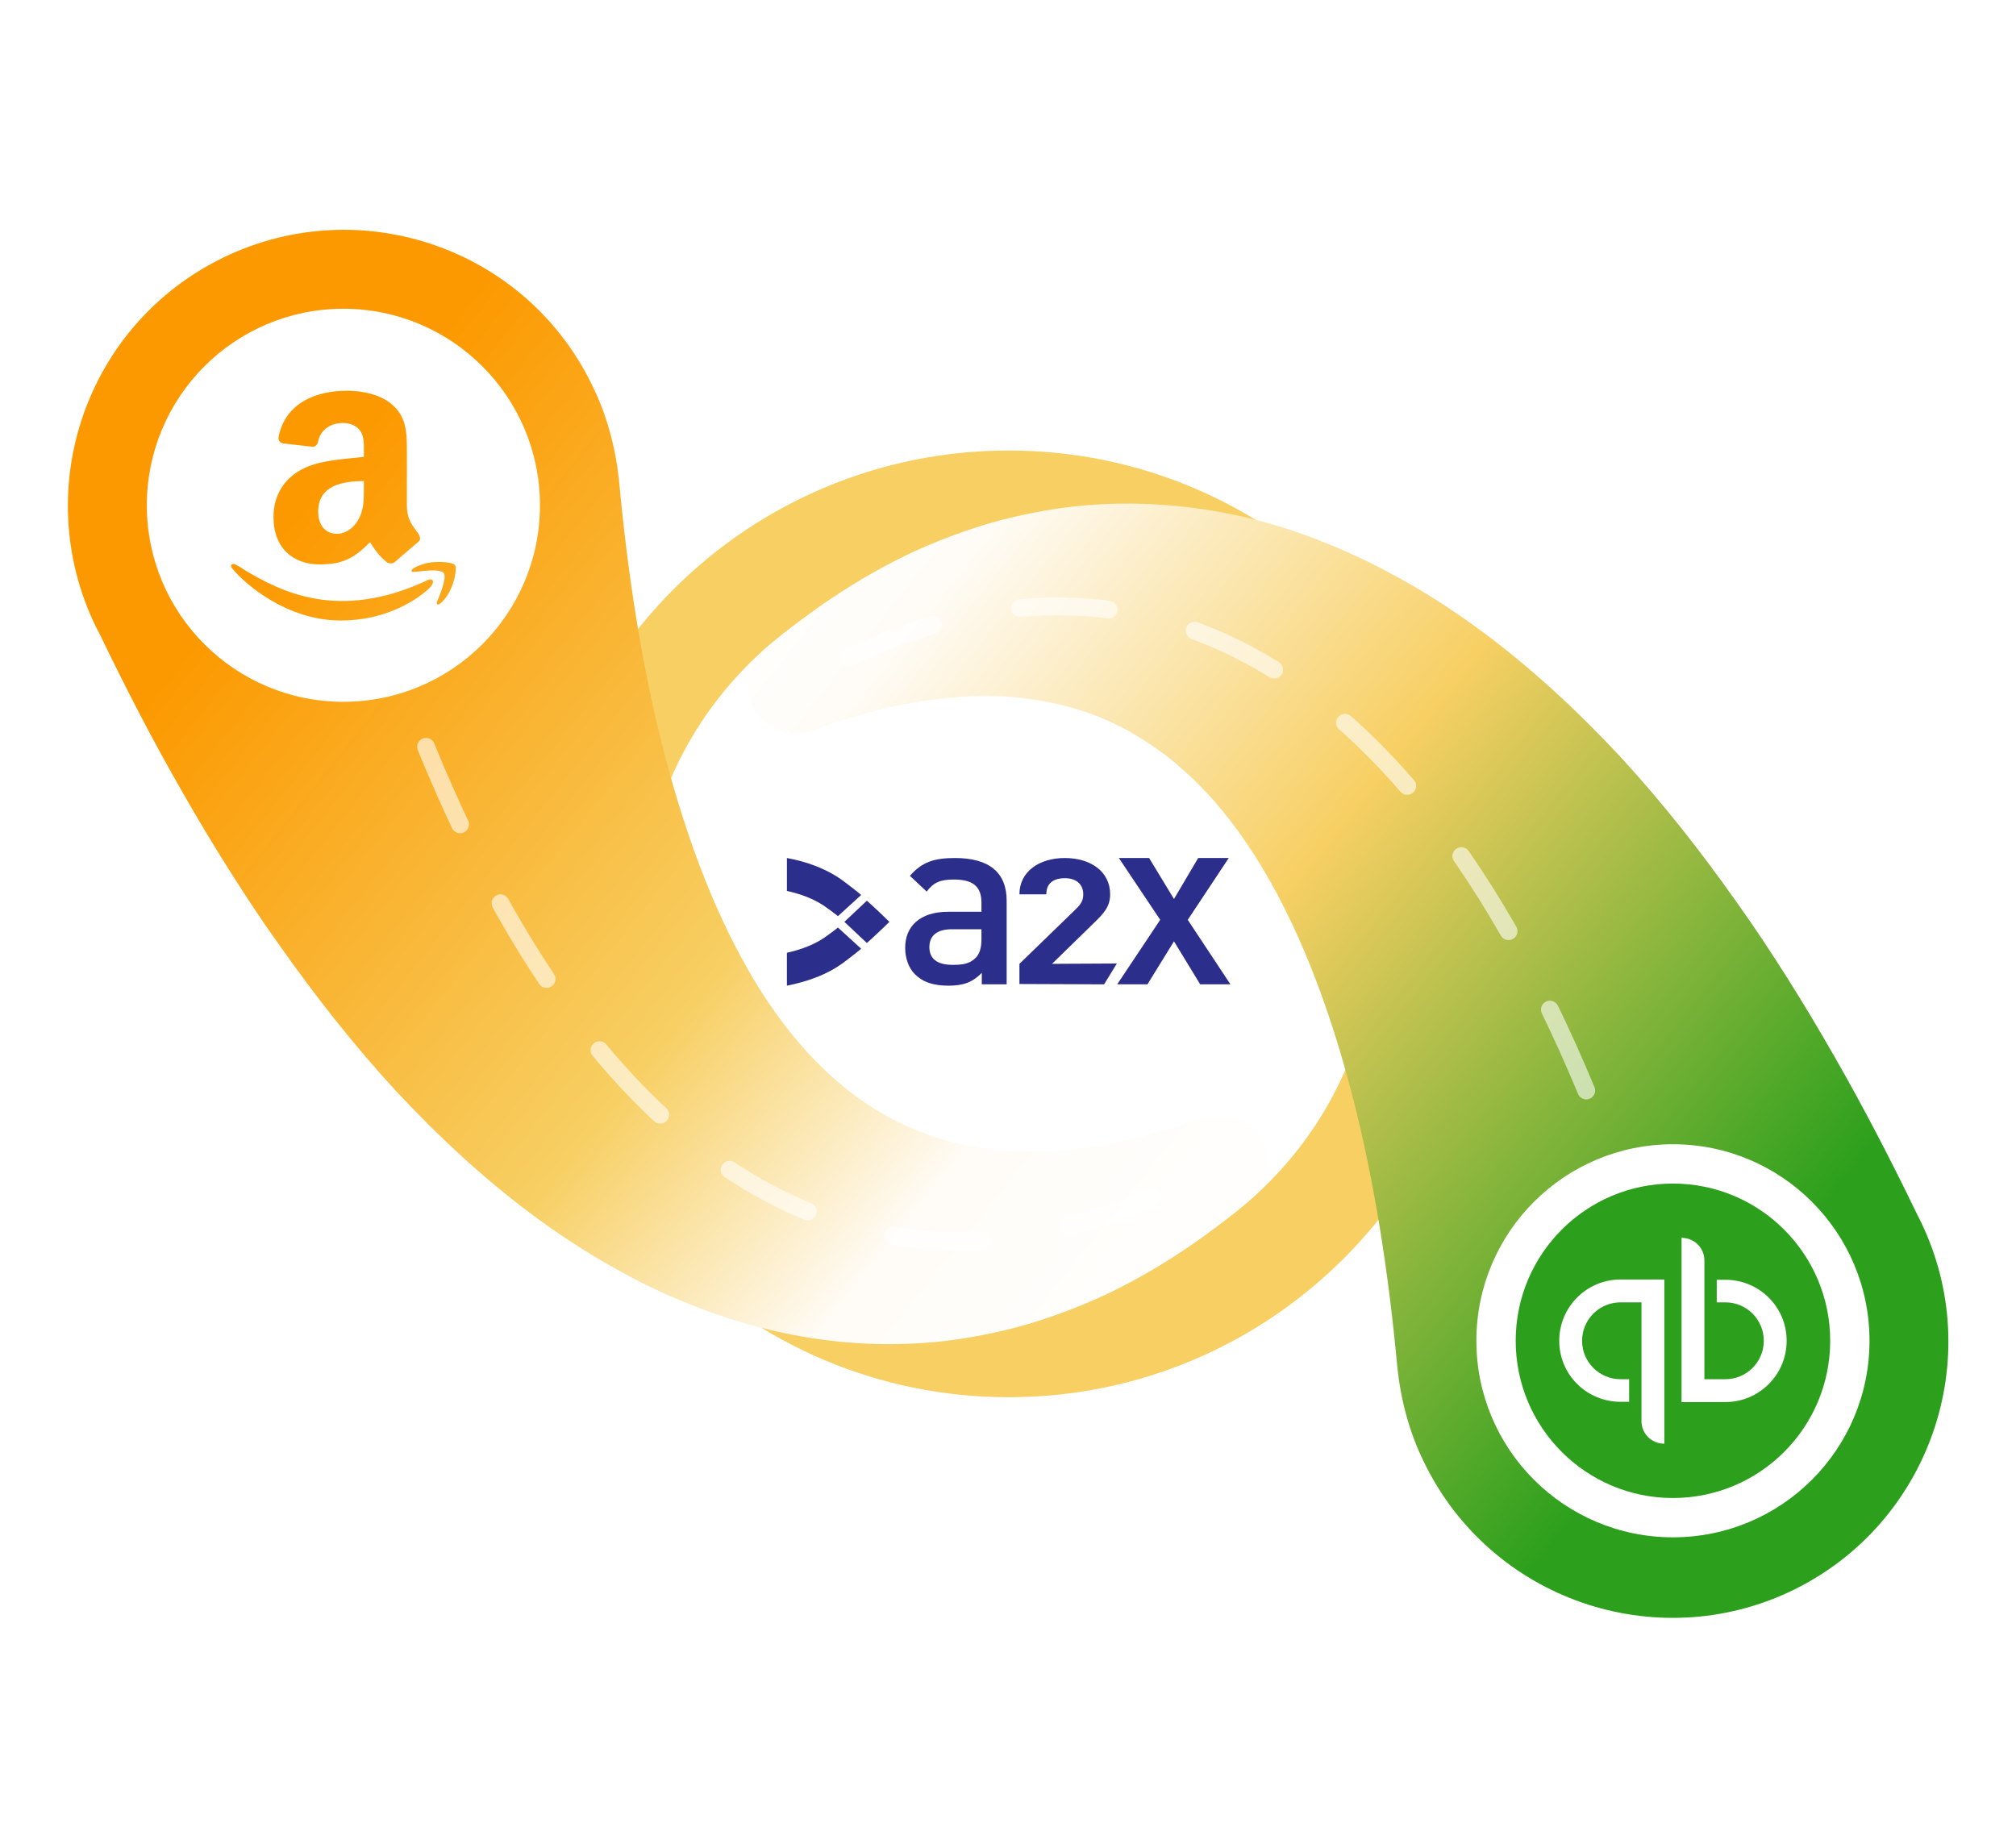 <svg xmlns="http://www.w3.org/2000/svg" width="600" height="550" viewBox="0 0 600 550"><title>Group 10 Copy</title><style>
@keyframes a0_o { 0% { opacity: 1; } 100% { opacity: 1; } }
@keyframes a1_o { 0% { opacity: 1; } 100% { opacity: 1; } }
@keyframes a2_do { 0% { stroke-dashoffset: 318px; } 100% { stroke-dashoffset: 0px; } }
@keyframes a3_do { 0% { stroke-dashoffset: 0px; } 100% { stroke-dashoffset: 318px; } }
</style><defs><filter id="filter-12" x="-46.8%" y="-46.8%" width="193.6%" height="193.7%"><feGaussianBlur stdDeviation="44" in="SourceGraphic"/></filter><linearGradient id="Gradient-0" x1="0" y1="22.9" x2="357.3" y2="308.8" gradientUnits="userSpaceOnUse"><stop offset="0" stop-color="#fc9900"/><stop offset=".2" stop-color="#fc9900"/><stop offset=".6" stop-color="#f7cf63"/><stop offset=".8" stop-color="#fffcf7"/><stop offset="1" stop-color="#fff"/></linearGradient><linearGradient id="Gradient-1" x1="202.4" y1="104.4" x2="559.7" y2="390.3" gradientUnits="userSpaceOnUse"><stop offset="0" stop-color="#fff"/><stop offset=".1" stop-color="#fffcf7"/><stop offset=".4" stop-color="#f7cf63"/><stop offset=".8" stop-color="#2ca01c"/><stop offset="1" stop-color="#2ca01c"/></linearGradient></defs><g fill="none" fill-rule="evenodd" transform="translate(-875.8,-117.6)"><g><g><g transform="translate(214,-216)"><g transform="translate(821,467.7)"><path d="M282 140.9c0 77.8-63.1 140.9-141 140.9c-77.9 0-141-63.1-141-140.9c0-77.8 63.1-140.9 141-140.9c77.9 0 141 63.1 141 140.9" fill="#f7cf63" filter="url(#filter-12)"/></g><g transform="translate(682,402)"><path d="M202.6 129.3c42.7-42.7 111.9-42.7 154.6 0c42.7 42.7 42.7 111.8 0 154.5c-42.7 42.7-111.9 42.7-154.6 0c-42.7-42.7-42.7-111.8 0-154.5" fill="#fff"/><path d="M282.7 326.6c9.1-2.5 17.9-5.8 26.1-9.6c16.4-7.8 30.7-17.7 43.5-28.6c4.4-3.8 6.2-10.1 4.1-15.8c-2.8-7.4-11-11.2-18.4-8.4l-0.3 .1c-13.9 5.2-28.1 8.6-41.6 9.7c-6.8 .5-13.4 .5-19.7-0.1c-6.3-0.7-12.3-1.9-18-3.7c-5.6-1.9-10.9-4.2-15.8-7l-1.8-1.1l-1.8-1.1l-0.9-0.6l-0.9-0.6l-1.7-1.2c-0.4-0.2-0.8-0.5-1.1-0.8l-0.6-0.4c-0.4-0.4-0.9-0.7-1.3-1l-0.4-0.3c-1.1-0.9-2.2-1.8-3.2-2.7c-8.6-7.4-15.9-16.3-22.4-26.4c-12.9-20.3-22.1-44.8-28.9-70.8c-6.8-26.1-11-53.7-13.6-81.9c-1-9.3-3.5-19-7.9-27.9c-19.7-40.9-68.9-57.9-109.7-38.2c-40.9 19.8-57.9 68.8-38.2 109.7l1.3 2.5c7.6 15.8 15.7 31.5 24.6 47c4.4 7.7 9 15.4 13.8 23c4.8 7.6 9.8 15.2 15.1 22.6c10.5 14.9 21.9 29.5 34.7 43.4c12.9 13.8 27 27 43 38.6c8 5.8 16.4 11.1 25.3 15.9c8.8 4.8 18.2 8.9 27.9 12.2c16.2 5.6 33.5 8.6 50.4 8.6c3.2 0 6.4-0.1 9.6-0.3c9.9-0.6 19.6-2.4 28.8-4.8Z" fill="url(#Gradient-0)"/><path d="M277 86.6c-9.1 2.5-17.9 5.8-26.1 9.6c-16.4 7.8-30.7 17.7-43.5 28.6c-4.4 3.8-6.2 10.1-4.1 15.8c2.8 7.4 11 11.2 18.4 8.4l.3-0.1c13.9-5.2 28.1-8.6 41.6-9.7c6.8-0.6 13.4-0.6 19.7 .1c6.3 .7 12.3 1.9 18 3.7c5.6 1.8 10.9 4.1 15.8 7l1.8 1.1l1.8 1.1l.9 .6l.9 .6l1.7 1.2c.6 .4 1.1 .8 1.7 1.2c.6 .4 1.1 .8 1.7 1.3c1.1 .9 2.2 1.7 3.2 2.7c8.6 7.3 15.9 16.3 22.4 26.4c12.9 20.3 22.1 44.8 28.9 70.8c6.8 26.1 11 53.7 13.6 81.8c1 9.4 3.5 19.1 7.9 28c19.7 40.8 68.9 57.9 109.7 38.2c40.8-19.8 57.9-68.9 38.2-109.7l-1.3-2.6c-7.6-15.7-15.7-31.4-24.6-46.9c-4.4-7.7-9-15.4-13.8-23c-4.8-7.6-9.8-15.2-15.1-22.6c-10.5-14.9-21.9-29.5-34.7-43.4c-12.9-13.8-27-27-43-38.6c-8-5.8-16.4-11.2-25.3-15.9c-8.8-4.8-18.2-8.9-27.9-12.3c-16.2-5.6-33.6-8.5-50.4-8.5c-3.2 0-6.4 .1-9.6 .3c-9.9 .6-19.6 2.4-28.8 4.8Z" fill="url(#Gradient-1)" style="animation: 9s linear infinite both a0_o;"/><ellipse cx="477.7" cy="330.7" rx="58.5" ry="58.5" fill="#fff"/><path d="M78 81.3h-16.3v-61.1c4.7 0 8.5 3.7 8.5 8.4v44.2h7.8c7.9 0 14.3-6.4 14.3-14.3c0-7.9-6.4-14.3-14.3-14.3h-3.2v-8.4h3.2c12.6 0 22.8 10.1 22.8 22.7c0 12.6-10.2 22.8-22.8 22.8Zm-22.7 15.5c-4.7 0-8.5-3.7-8.5-8.4v-44.2h-7.8c-7.9 0-14.3 6.4-14.3 14.3c0 7.9 6.4 14.3 14.3 14.3h3.2v8.4h-3.2c-12.6 0-22.8-10.1-22.8-22.7c0-12.6 10.2-22.8 22.8-22.8h16.3v61.1Zm3.2-96.8c-32.3 0-58.5 26.2-58.5 58.5c0 32.3 26.2 58.5 58.5 58.5c32.3 0 58.5-26.2 58.5-58.5c0-32.3-26.2-58.5-58.5-58.5Z" fill-rule="nonzero" fill="#2ca01c" transform="translate(477.7,330.7) scale(.8,.8) translate(-58.5,-58.5)" style="animation: 9s linear infinite both a1_o;"/><path d="M106.6 153.9c59.4 145.6 149.6 176.1 238.4 122.3" stroke="#fff" stroke-width="5.3" opacity=".6" stroke-linecap="round" stroke-linejoin="round" stroke-dasharray="26.4" stroke-dashoffset="318" style="animation: 9s linear infinite both a2_do;"/><path d="M451.9 256.2c-59.5-143-149-172.7-237.2-119.3" stroke="#fff" stroke-width="5.3" opacity=".6" stroke-linecap="round" stroke-linejoin="round" stroke-dasharray="26.4" style="animation: 9s linear infinite both a3_do;"/><g transform="translate(23.5,23.6)"><path d="M58.5-0.1c32.3 0 58.5 26.2 58.5 58.5c0 32.3-26.2 58.5-58.5 58.5c-32.3 0-58.5-26.2-58.5-58.5c0-32.3 26.2-58.5 58.5-58.5Zm-32.2 76.1c-0.7-0.4-1.9 .1-0.8 1.3c3.7 4.5 16.1 15.4 32.2 15.4c16.1 0 25.7-8.7 26.9-10.2c1.2-1.5 .3-2.4-0.9-1.9l-0.8 .4c-26 11.9-42.9 3.2-54.1-3.5l-0.7-0.5c-0.6-0.3-1.2-0.7-1.8-1Zm65.4 .2c-0.7-0.9-4.6-1.1-7.1-0.8c-2.4 .3-6.1 1.7-5.8 2.6c.2 .4 .5 .2 2.2 .1c1.7-0.2 6.4-0.8 7.4 .5c1 1.3-1.5 7.4-2 8.4c-0.4 1 .2 1.2 1 .6c.9-0.7 2.3-2.4 3.3-4.8c1-2.4 1.6-5.8 1-6.6Zm-32.1-51.9c-8.6 0-18.3 3.2-20.4 13.8c-0.2 1.2 .7 1.8 1.4 1.9l8.9 1c.8-0.1 1.4-0.9 1.5-1.7c.8-3.6 3.9-5.4 7.4-5.4c1.8 0 4 .7 5.1 2.3c1.3 1.9 1.1 4.4 1.1 6.6v1.2c-5.3 .6-12.2 .9-17.2 3.1c-5.7 2.5-9.7 7.5-9.7 14.8c0 9.4 6 14.1 13.7 14.1c6.5 0 10-1.5 15-6.6c1.7 2.4 2.2 3.6 5.2 6.1c.7 .3 1.6 .3 2.2-0.2c1.8-1.6 5.2-4.5 7-6c.8-0.6 .6-1.6 0-2.4c-0.1-0.3-0.3-0.5-0.5-0.7l-0.3-0.5c-1.4-1.8-2.6-3.7-2.6-7.2v-14.6c0-0.2 0-0.4 0-0.7v-0.7c0-5.3 0-10-4-13.7c-3.5-3.4-9.3-4.5-13.8-4.5Zm5 26.9v2.4c0 3.3 0 6.2-1.7 9.2c-1.5 2.5-3.8 4.1-6.3 4.1c-3.5 0-5.6-2.6-5.6-6.6c0-7.7 7-9.1 13.6-9.1Z" fill="#fff"/><g fill="#2c2e8b" transform="translate(190.5,163.4)"><path d="M12.4 22.8c-3.7 2.9-8.3 4.5-12.4 5.4v9.8c5.5-1.1 12-3.1 17.4-7.3c1.7-1.3 3.3-2.5 4.7-3.7l-6.9-6.3c-0.9 .7-1.8 1.4-2.8 2.1Z"/><path d="M15.2 17.3l6.9-6.3c-1.4-1.2-3-2.4-4.7-3.7c-5.4-4.2-11.9-6.3-17.4-7.3v9.8c4.1 .9 8.7 2.5 12.4 5.4c1 .7 1.9 1.4 2.8 2.1"/><path d="M23.8 12.7l-6.7 6.3l6.7 6.3c2.4-2.1 6.5-6.1 6.7-6.3c-0.2-0.2-4.3-4.2-6.7-6.3"/><path d="M58 37.6v-3.4c-2.7 2.7-5.3 3.8-9.9 3.8c-4.6 0-7.7-1.1-10-3.4c-1.9-1.9-2.9-4.8-2.9-7.9c0-6.3 4.3-10.7 12.8-10.7h9.9v-2.7c0-4.7-2.4-6.9-8.2-6.9c-4.1 0-6.1 .9-8.1 3.6l-5-4.7c3.6-4.1 7.2-5.3 13.4-5.3c10.2 0 15.4 4.3 15.4 12.7v24.9h-7.4Zm-0.1-16.4h-8.8c-4.4 0-6.7 1.9-6.7 5.3c0 3.4 2.2 5.3 6.9 5.3c2.8 0 5-0.2 6.9-2.1c1.1-1.1 1.7-2.9 1.7-5.5v-3Z"/><path d="M69.2 37.5v-6l16.7-16.2c1.7-1.6 2.3-2.8 2.3-4.5c0-2.9-2-4.8-5.5-4.8c-2.8 0-5.5 1.1-5.5 4.8h-8c0-6.7 5.8-10.8 13.5-10.8c7.8 0 13.5 4.1 13.5 10.8c0 3.6-1.8 5.6-4.8 8.5l-12.5 12.2l19.3-0.1l-3.8 6.2l-25.2-0.1Z"/><path d="M123 37.6l-7.8-12.8l-7.9 12.8h-9l12.8-19.2l-12.3-18.4h9l7.4 12.2l7.2-12.2h9.1l-12.2 18.4l12.7 19.2Z"/></g></g></g></g></g></g></g></svg>